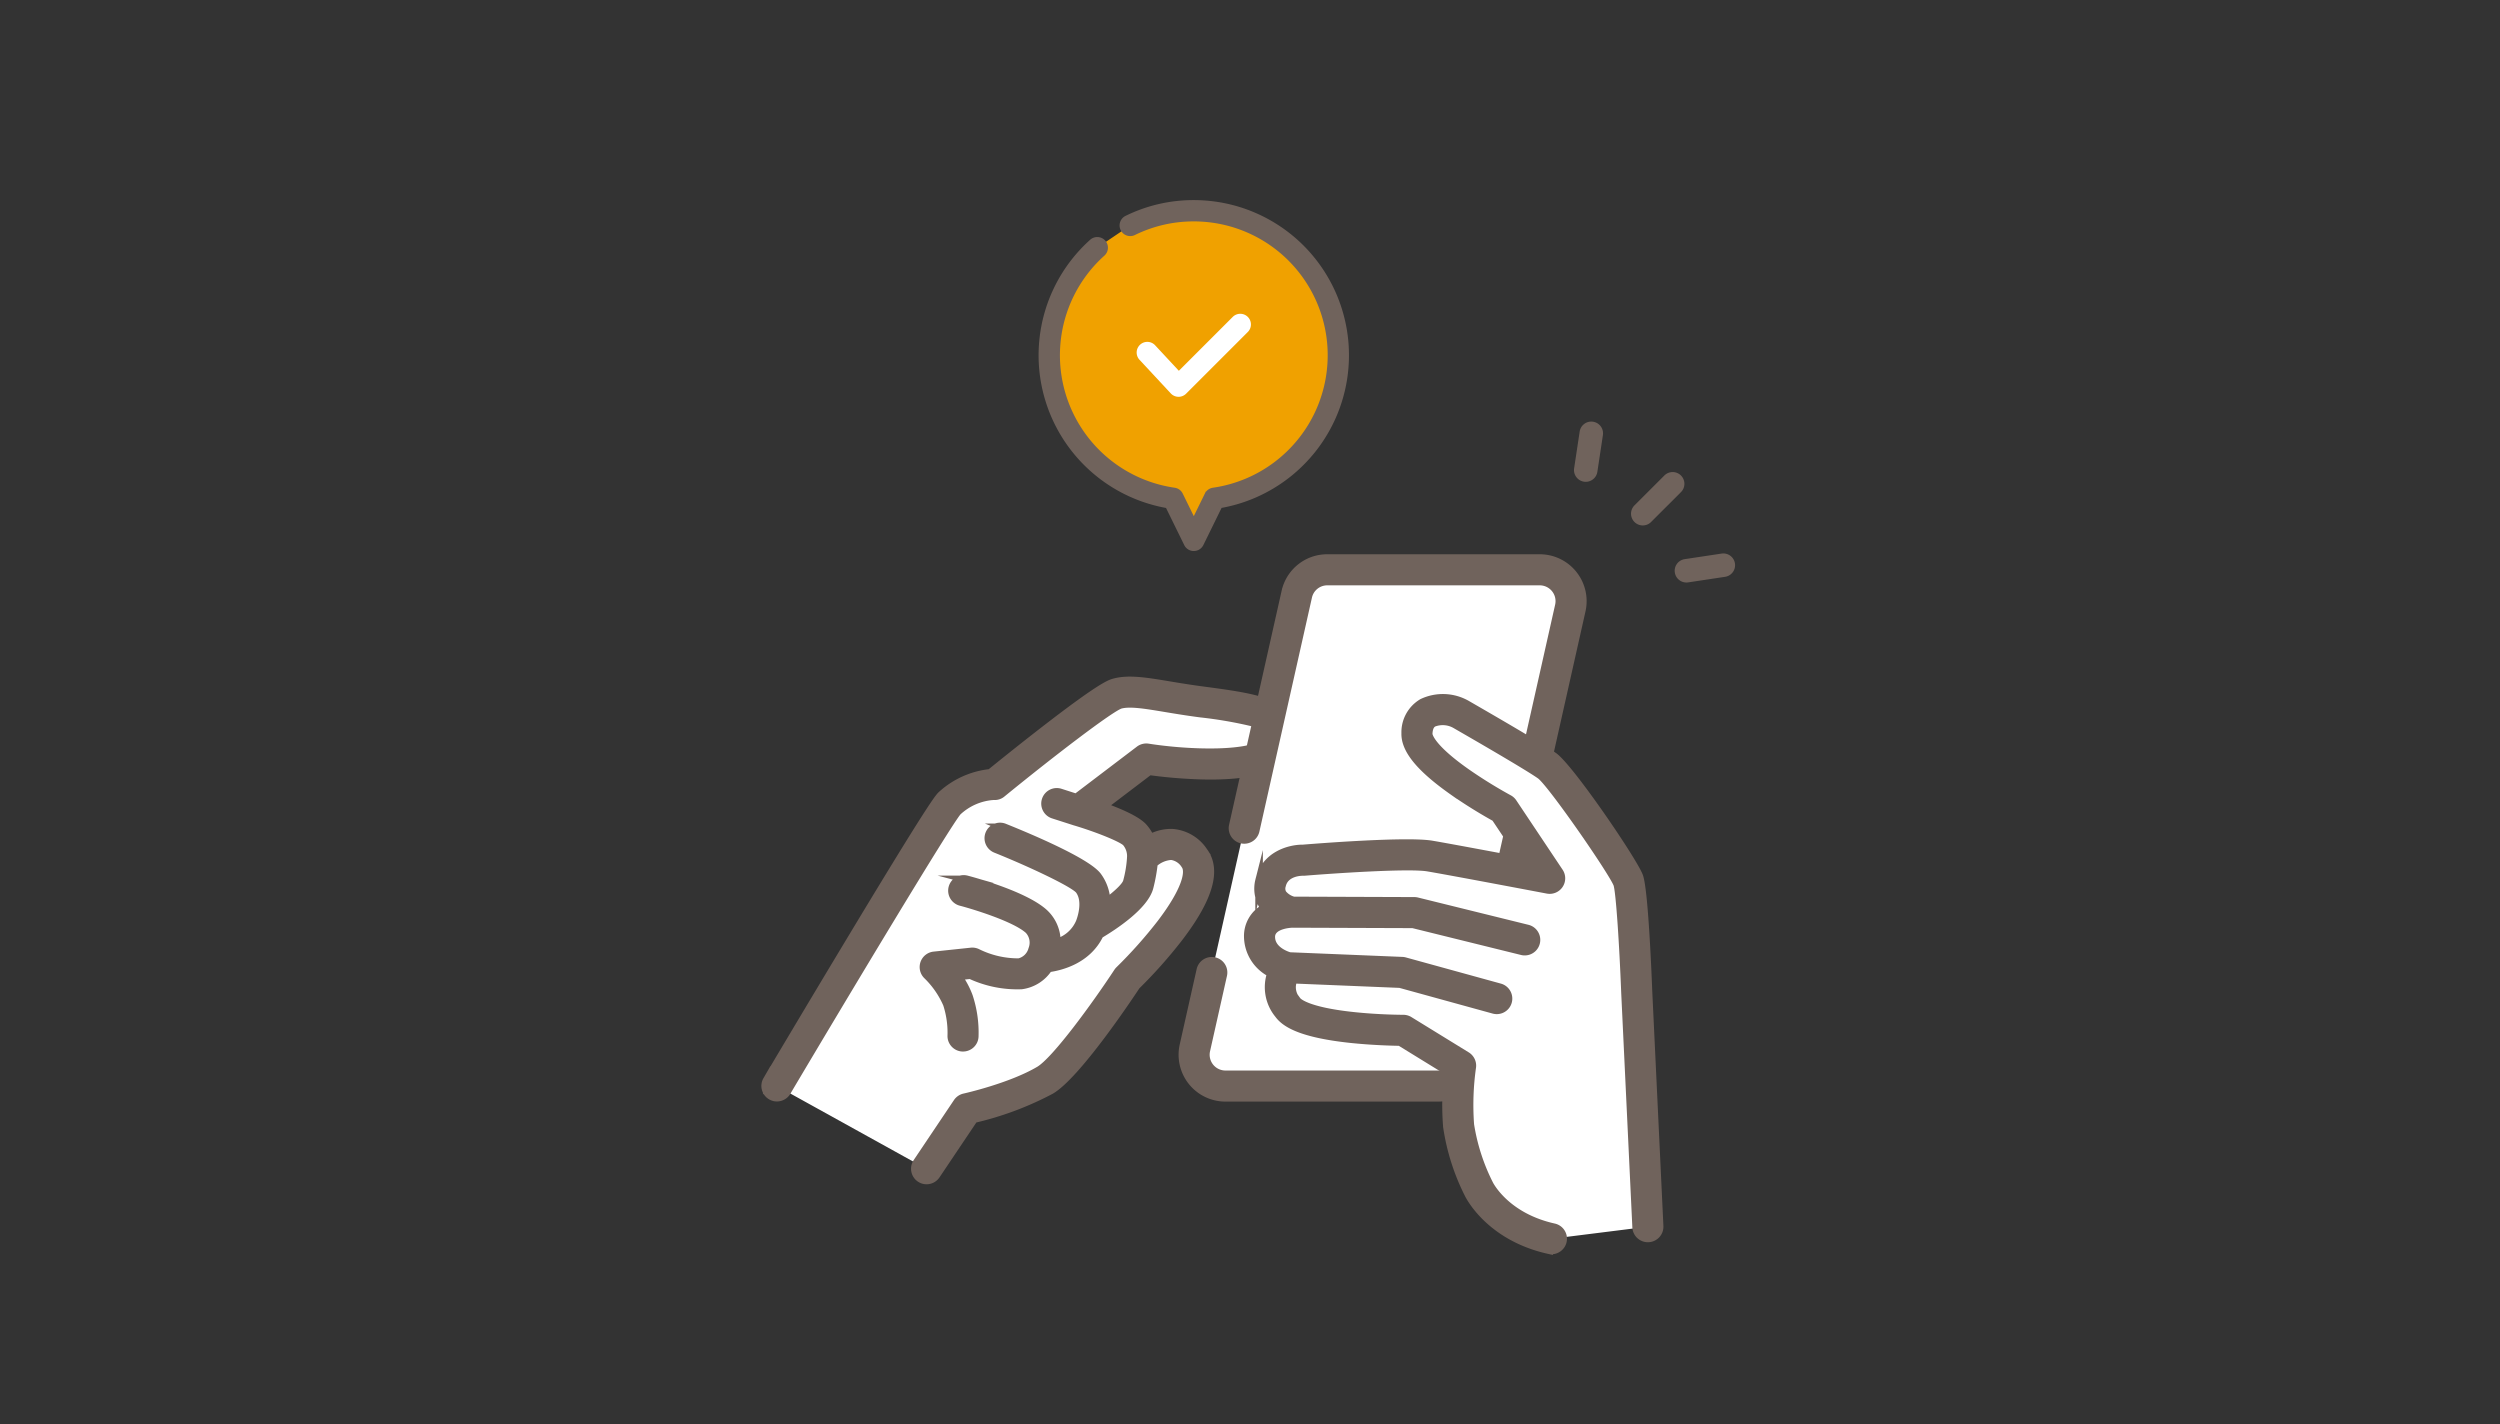 <svg xmlns="http://www.w3.org/2000/svg" xmlns:xlink="http://www.w3.org/1999/xlink" width="330" height="188" viewBox="0 0 330 188">
  <rect x="0" y="0" width="330" height="188" fill="#333333" stroke="none"/>
  <defs>
    <clipPath id="clip-path">
      <rect id="長方形_300" data-name="長方形 300" width="330" height="188" transform="translate(-4479 5045)" fill="#fff" stroke="#707070" stroke-width="1"/>
    </clipPath>
  </defs>
  <g id="マスクグループ_2" data-name="マスクグループ 2" transform="translate(4479 -5045)" clip-path="url(#clip-path)">
    <g id="icon" transform="translate(-5034 506)">
      <g id="グループ_991" data-name="グループ 991">
        <path id="パス_5711" data-name="パス 5711" d="M712.581,4566.824a19,19,0,0,0-8.426,1.957l-4.291,2.9a19.074,19.074,0,0,0,9.995,33.1l2.722,5.551,2.722-5.551a19.074,19.074,0,0,0-2.722-37.954Z" fill="#f0a100"/>
        <path id="パス_5712" data-name="パス 5712" d="M712.581,4611.236a.906.906,0,0,1-.814-.507l-2.514-5.128a19.981,19.981,0,0,1-9.994-34.6.907.907,0,0,1,1.209,1.351,18.167,18.167,0,0,0,9.519,31.523.907.907,0,0,1,.686.5l1.908,3.891,1.908-3.891a.907.907,0,0,1,.686-.5,18.167,18.167,0,0,0-2.594-36.149,17.994,17.994,0,0,0-8.025,1.863.907.907,0,0,1-.8-1.626,19.783,19.783,0,0,1,8.827-2.05,19.981,19.981,0,0,1,3.328,39.683l-2.514,5.128A.907.907,0,0,1,712.581,4611.236Z" fill="#70635c" stroke="#70635c" stroke-miterlimit="10" stroke-width="1"/>
      </g>
      <path id="パス_5713" data-name="パス 5713" d="M710.572,4590.878h-.017a.905.905,0,0,1-.647-.29l-4.126-4.437a.906.906,0,0,1,1.328-1.234l3.486,3.748,7.479-7.479a.906.906,0,0,1,1.282,1.282l-8.144,8.144A.906.906,0,0,1,710.572,4590.878Z" fill="#fff" stroke="#fff" stroke-miterlimit="10" stroke-width="1"/>
      <g id="グループ_992" data-name="グループ 992">
        <path id="パス_5714" data-name="パス 5714" d="M713.257,4631.609c-5.285-.711-8.512-1.652-10.764-1.055s-16.206,11.994-16.206,11.994a9.082,9.082,0,0,0-5.943,2.481c-1.343,1.146-22.8,37.331-22.8,37.331L677.3,4693.3l5.33-7.939s6.282-1.379,10.326-3.768c3.3-1.952,10.855-13.444,10.855-13.444s12.068-11.571,8.851-15.86c-3.073-4.1-6.851,0-6.851,0a4.294,4.294,0,0,0-1.031-3.094c-1.225-1.348-7.425-3.2-7.425-3.2l8.952-6.8s19.331,3.058,17.738-3.988C723.529,4632.925,718.691,4632.339,713.257,4631.609Z" fill="#fff"/>
        <path id="パス_5715" data-name="パス 5715" d="M725.558,4634.863c-.739-3.269-5.552-3.914-11.645-4.731l-.449-.06c-1.531-.206-2.9-.434-4.109-.635-3.1-.516-5.348-.889-7.259-.382-.556.147-1.712.454-9.5,6.495-3,2.325-5.849,4.627-6.881,5.465a11.313,11.313,0,0,0-6.376,2.834c-.386.33-1.032.88-12.228,19.476-5.473,9.088-10.85,18.154-10.9,18.244a1.551,1.551,0,0,0,2.668,1.582c7.977-13.449,21.083-35.277,22.53-36.987a7.638,7.638,0,0,1,4.782-2.068,1.464,1.464,0,0,0,1.082-.347c6.618-5.4,14.276-11.259,15.623-11.7,1.266-.336,3.233-.009,5.955.444,1.231.205,2.626.437,4.2.649l.451.06a55.421,55.421,0,0,1,6.74,1.158c2.135.594,2.286,1.159,2.291,1.183a1.165,1.165,0,0,1-.246,1.205c-1.909,2.039-10.351,1.759-15.737.909a1.554,1.554,0,0,0-1.18.3l-8.309,6.313-2.11-.678a1.551,1.551,0,0,0-.949,2.953l2.88.925.014,0,.016.006c3.069.918,6.21,2.207,6.722,2.758a2.758,2.758,0,0,1,.637,1.87,1.636,1.636,0,0,0-.01.173,15.583,15.583,0,0,1-.515,3.079c-.144.588-1.269,1.643-2.676,2.693a5.966,5.966,0,0,0-1.17-3.423c-1.45-1.913-9.084-5.123-12.3-6.415a1.551,1.551,0,1,0-1.157,2.878c4.714,1.895,10.254,4.523,10.984,5.411,1.089,1.436.26,3.773.082,4.227a4.73,4.73,0,0,1-3.005,2.676,5.157,5.157,0,0,0-1.638-3.9c-2.582-2.374-9.455-4.224-10.231-4.427a1.551,1.551,0,1,0-.786,3c1.9.5,7.208,2.138,8.918,3.71a2.4,2.4,0,0,1,.481,2.506,2.362,2.362,0,0,1-1.741,1.709,12.084,12.084,0,0,1-5.471-1.255,1.545,1.545,0,0,0-.854-.154l-4.9.518a1.552,1.552,0,0,0-.909,2.664,11.934,11.934,0,0,1,2.611,3.778,12.218,12.218,0,0,1,.587,4.113,1.552,1.552,0,0,0,1.46,1.637c.031,0,.06,0,.09,0a1.551,1.551,0,0,0,1.547-1.462,15.28,15.28,0,0,0-.76-5.323,11.292,11.292,0,0,0-1.4-2.631l1.577-.167a14.664,14.664,0,0,0,6.752,1.364,5.06,5.06,0,0,0,3.581-2.253c1.658-.232,5.15-1.114,6.753-4.452,1.833-1.088,5.975-3.787,6.587-6.283a22.229,22.229,0,0,0,.561-3.1,3.708,3.708,0,0,1,2.3-.982,2.516,2.516,0,0,1,1.8,1.2c.63.84.122,3.288-3.194,7.642a60.859,60.859,0,0,1-5.491,6.168,1.551,1.551,0,0,0-.222.267c-2.844,4.328-8.169,11.673-10.348,12.961-3.777,2.232-9.809,3.575-9.87,3.588a1.555,1.555,0,0,0-.955.65l-5.33,7.94a1.551,1.551,0,0,0,2.575,1.729l4.991-7.433a41.793,41.793,0,0,0,10.167-3.8c3.4-2.008,10.123-12.05,11.267-13.784a63.367,63.367,0,0,0,5.664-6.376c4-5.242,5.053-8.974,3.227-11.41a5.465,5.465,0,0,0-4.135-2.435,5.756,5.756,0,0,0-2.9.674,5.423,5.423,0,0,0-.941-1.445c-.885-.973-3.258-1.98-5.284-2.709l6.084-4.623a64.779,64.779,0,0,0,6.844.567c5.664.147,9.256-.676,10.978-2.515A4.248,4.248,0,0,0,725.558,4634.863Z" fill="#70635c" stroke="#70635c" stroke-miterlimit="10" stroke-width="1"/>
      </g>
      <g id="グループ_993" data-name="グループ 993">
        <path id="パス_5716" data-name="パス 5716" d="M758.248,4614.214H730.209a4.136,4.136,0,0,0-4.035,3.23l-6.927,30.843-4.293,19.118-2.226,9.913a4.135,4.135,0,0,0,4.035,5.042H744.8a4.135,4.135,0,0,0,4.035-3.229l13.446-59.875A4.136,4.136,0,0,0,758.248,4614.214Z" fill="#fff"/>
        <path id="パス_5717" data-name="パス 5717" d="M744.8,4683.911h-28.04a5.686,5.686,0,0,1-5.548-6.932l2.226-9.914a1.551,1.551,0,1,1,3.026.679l-2.226,9.914a2.584,2.584,0,0,0,2.522,3.151H744.8a2.571,2.571,0,0,0,2.522-2.018l13.446-59.875a2.586,2.586,0,0,0-2.523-3.151H730.209a2.57,2.57,0,0,0-2.522,2.019l-6.927,30.843a1.551,1.551,0,1,1-3.026-.679l6.926-30.844a5.656,5.656,0,0,1,5.549-4.441h28.039a5.688,5.688,0,0,1,5.549,6.933l-13.446,59.875A5.655,5.655,0,0,1,744.8,4683.911Z" fill="#70635c" stroke="#70635c" stroke-miterlimit="10" stroke-width="1"/>
      </g>
      <g id="グループ_995" data-name="グループ 995">
        <path id="パス_5718" data-name="パス 5718" d="M769.931,4655.2c-.616-1.688-8.858-13.8-10.72-15.121s-9.649-5.793-11.353-6.777-5.7-1.3-5.818,2.528c-.117,3.783,11.408,9.953,11.408,9.953l6.112,9.153s-12.573-2.388-15.832-2.939-16.661.551-16.661.551-3.653-.117-4.352,3.014,2.852,3.841,2.852,3.841-4.307.059-4.307,3.26,3.725,4.074,3.725,4.074a3.941,3.941,0,0,0,0,5.239c2.212,3.027,15.25,3.027,15.25,3.027l7.567,4.656a36.871,36.871,0,0,0-.265,7.937,27.955,27.955,0,0,0,2.665,8.343s2.373,4.983,9.62,6.576l12.7-1.593-1.471-30.967S770.547,4656.884,769.931,4655.2Z" fill="#fff"/>
        <path id="パス_5719" data-name="パス 5719" d="M725.567,4659.4l30.7,3.66-14.574-3.6Z" fill="#fff"/>
        <g id="グループ_994" data-name="グループ 994">
          <path id="パス_5720" data-name="パス 5720" d="M724.985,4666.733l27.59,4.075-12.54-3.454Z" fill="#fff"/>
          <path id="パス_5721" data-name="パス 5721" d="M772.6,4669.891c-.12-3.122-.564-13.448-1.213-15.227-.734-2.012-9.125-14.33-11.282-15.856-1.606-1.135-7.066-4.31-11.033-6.6l-.439-.253a6.393,6.393,0,0,0-5.9-.23,4.556,4.556,0,0,0-2.245,4.053c-.068,2.183,1.94,4.634,6.318,7.712a64.674,64.674,0,0,0,5.562,3.467l3.849,5.765c-3.981-.751-10.076-1.894-12.233-2.259-3.3-.557-15.241.388-16.966.529h-.064c-1.753,0-5,.867-5.755,4.229a4.4,4.4,0,0,0,.546,3.432c.045.068.091.135.139.2a4.234,4.234,0,0,0-2.177,3.807,5.525,5.525,0,0,0,3.049,4.831,5.66,5.66,0,0,0,.975,5.4c.767,1.05,2.591,2.532,9.542,3.276,2.85.3,5.491.369,6.515.383l6.345,3.905a37.113,37.113,0,0,0-.142,7.288,29.168,29.168,0,0,0,2.822,8.889c.233.473,2.973,5.705,10.674,7.4a1.551,1.551,0,0,0,.666-3.029c-6.349-1.4-8.47-5.562-8.553-5.729l-.02-.041a26.434,26.434,0,0,1-2.5-7.782,35.556,35.556,0,0,1,.254-7.552,1.553,1.553,0,0,0-.72-1.559l-7.567-4.656a1.542,1.542,0,0,0-.813-.23c-.031,0-3.216,0-6.63-.37-6.211-.664-7.268-1.884-7.368-2.021a2.559,2.559,0,0,1-.48-2.74l14.038.579,12.368,3.407a1.571,1.571,0,0,0,.413.056,1.551,1.551,0,0,0,.411-3.046l-12.54-3.454a1.521,1.521,0,0,0-.348-.055l-14.874-.613c-.513-.154-2.414-.838-2.414-2.532,0-1.6,2.6-1.7,2.77-1.709l15.918.058,14.394,3.557a1.535,1.535,0,0,0,.373.046,1.551,1.551,0,0,0,.371-3.057l-14.574-3.6a1.5,1.5,0,0,0-.367-.045l-15.936-.058a2.683,2.683,0,0,1-1.418-.9,1.29,1.29,0,0,1-.113-1.057c.4-1.789,2.553-1.805,2.789-1.8a1.429,1.429,0,0,0,.177-.005c3.673-.3,13.759-.993,16.274-.567,3.207.542,15.676,2.91,15.8,2.934a1.551,1.551,0,0,0,1.579-2.385l-6.112-9.153a1.543,1.543,0,0,0-.558-.506,62.261,62.261,0,0,1-5.609-3.475c-4.971-3.5-4.983-5-4.981-5.064.034-1.093.484-1.344.654-1.438a3.358,3.358,0,0,1,2.838.205l.441.255c2.255,1.3,9.118,5.262,10.792,6.446,1.432,1.018,9.533,12.736,10.158,14.382.338,1.014.788,8.061,1.029,14.3l1.471,30.967a1.551,1.551,0,1,0,3.1-.147Z" fill="#70635c" stroke="#70635c" stroke-miterlimit="10" stroke-width="1"/>
        </g>
      </g>
      <g id="グループ_996" data-name="グループ 996">
        <path id="パス_5722" data-name="パス 5722" d="M771.85,4608.359a1.552,1.552,0,0,1-1.1-2.648l3.944-3.944a1.551,1.551,0,0,1,2.194,2.193l-3.945,3.944A1.546,1.546,0,0,1,771.85,4608.359Z" fill="#70635c"/>
        <path id="パス_5723" data-name="パス 5723" d="M764.319,4602.6a1.594,1.594,0,0,1-.234-.018,1.551,1.551,0,0,1-1.3-1.765l.731-4.847a1.551,1.551,0,0,1,3.068.463l-.732,4.847A1.552,1.552,0,0,1,764.319,4602.6Z" fill="#70635c"/>
        <path id="パス_5724" data-name="パス 5724" d="M777.611,4615.892a1.551,1.551,0,0,1-.229-3.085l4.847-.731a1.551,1.551,0,1,1,.463,3.067l-4.848.731A1.508,1.508,0,0,1,777.611,4615.892Z" fill="#70635c"/>
      </g>
    </g>
  </g>
</svg>
